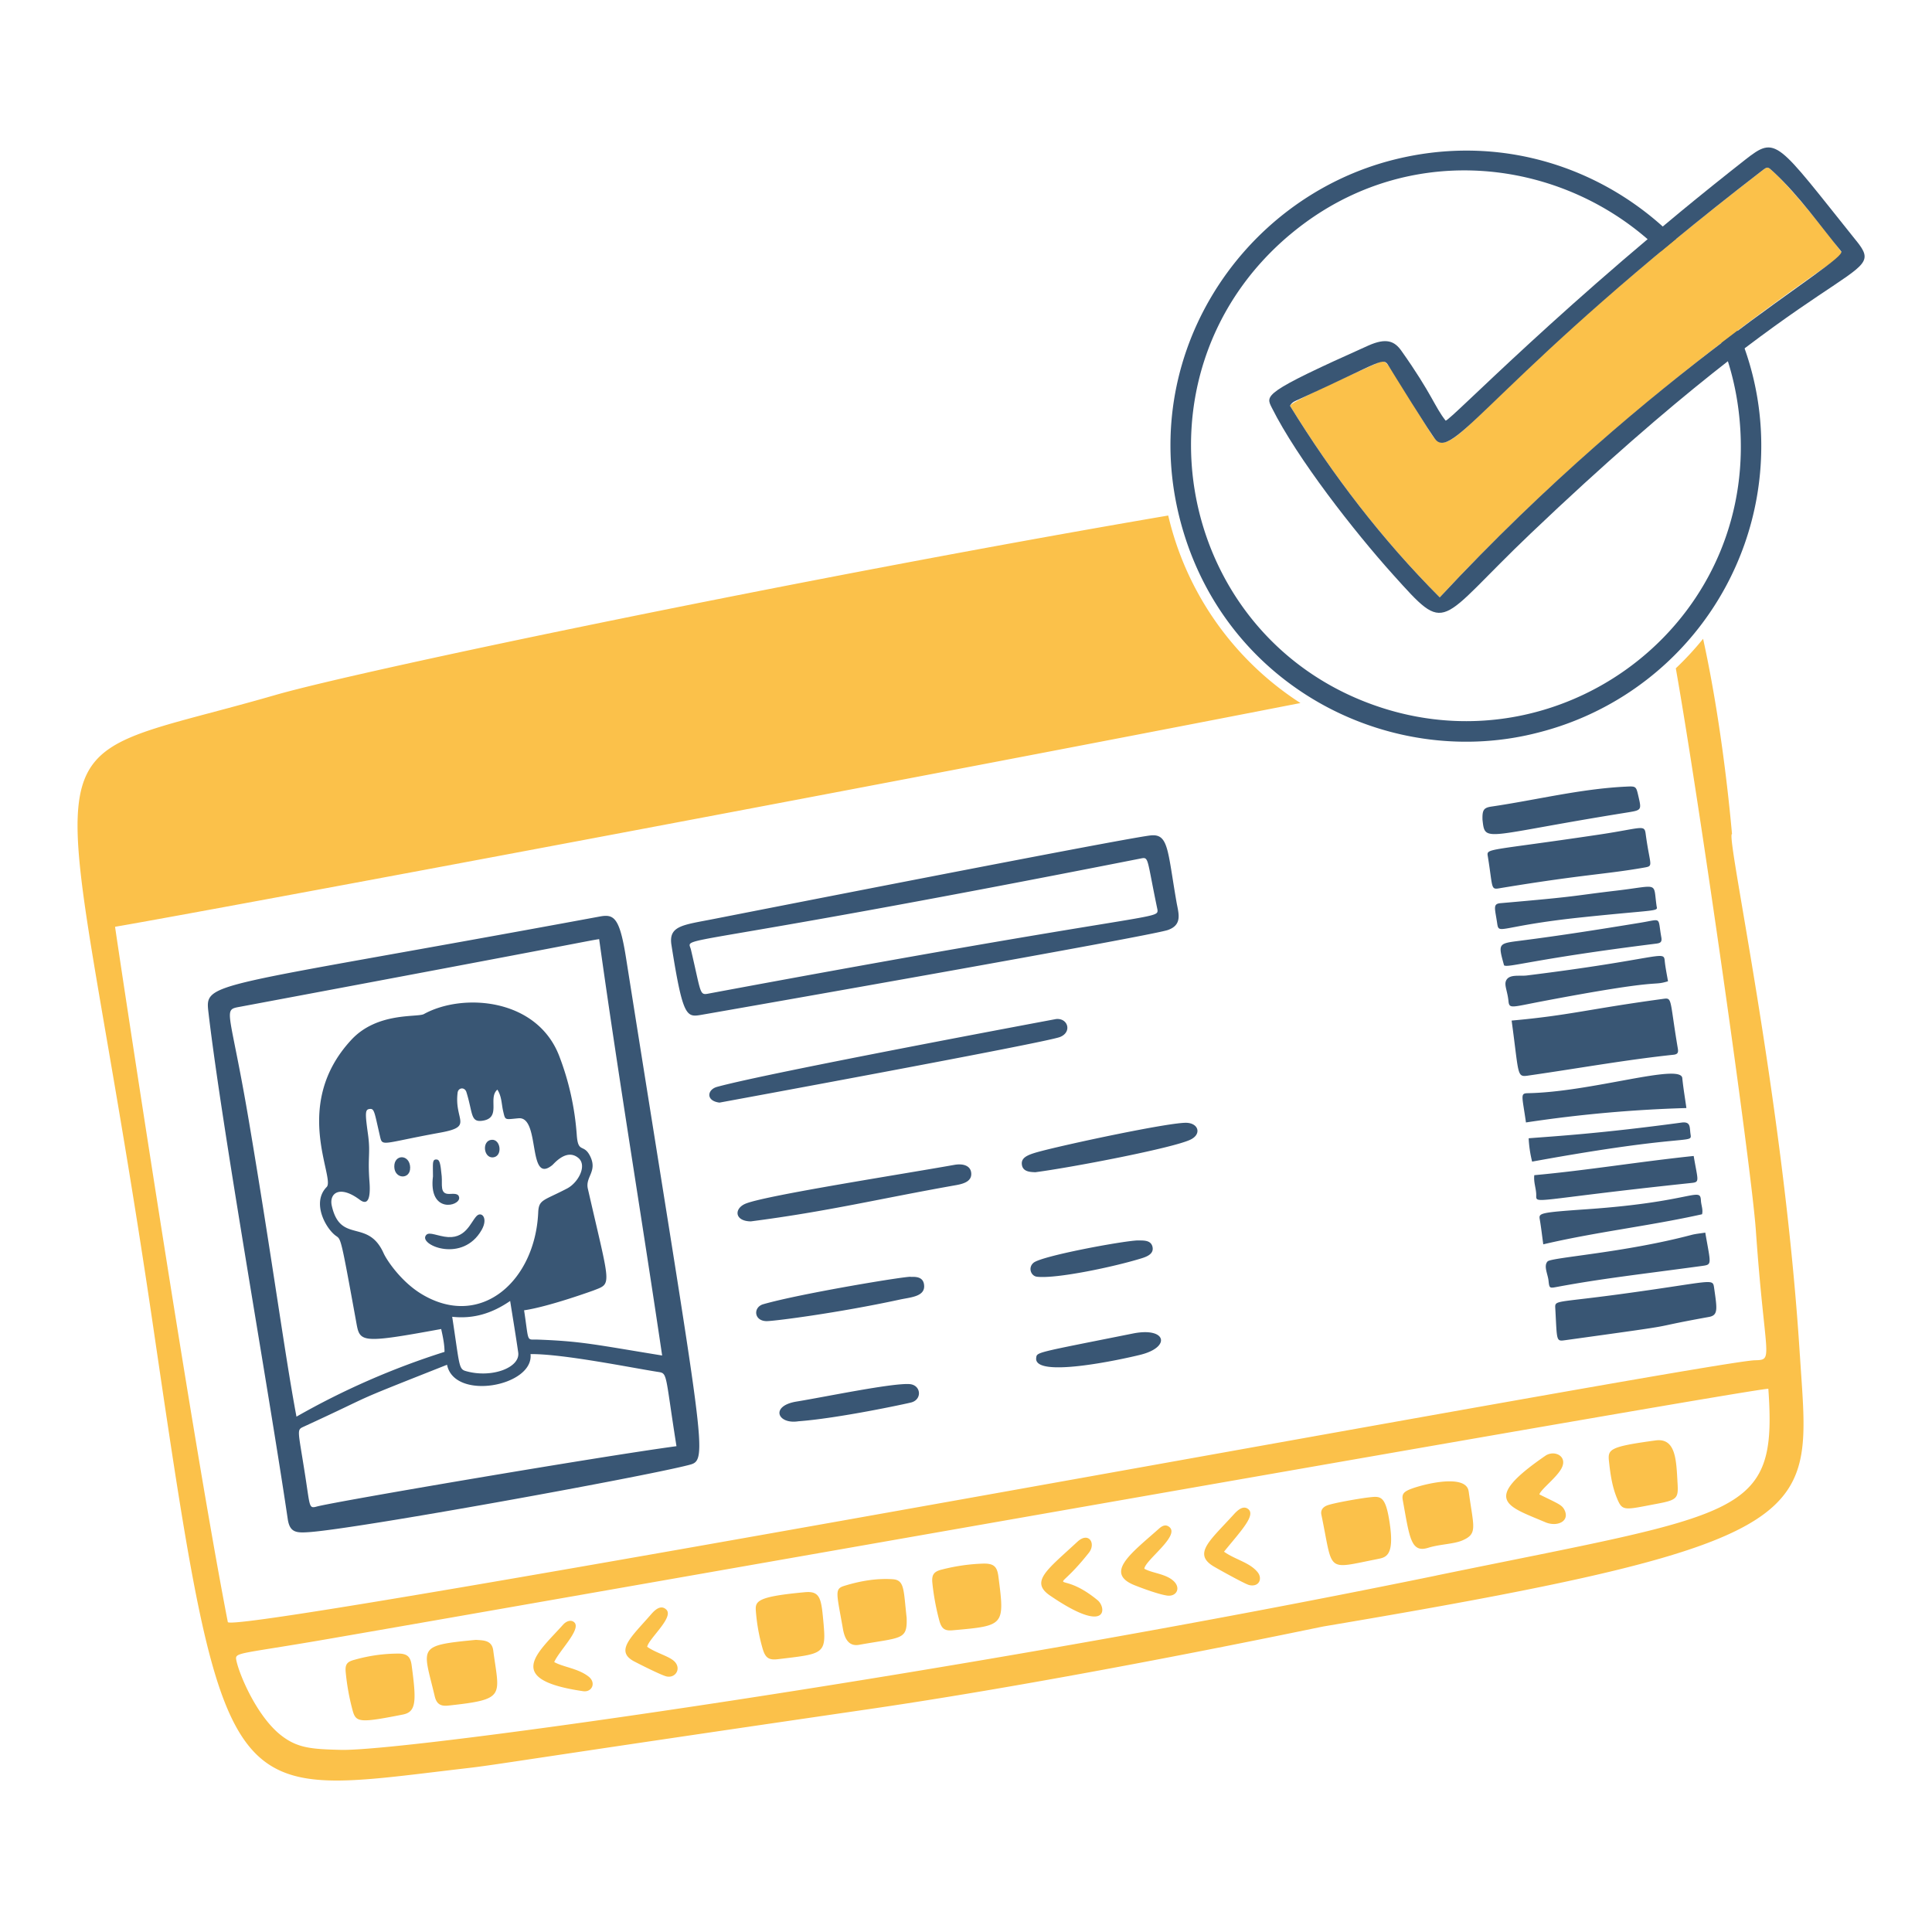 <svg xmlns="http://www.w3.org/2000/svg" fill="none" viewBox="-0.5 -0.5 48 48" height="480" width="480"><desc>Valid Id Streamline Illustration: https://streamlinehq.com</desc><path fill="#395674" d="M7.168 37.566c-.302.02-.469.013-.519-.325-.487-3.295-1.622-9.634-1.967-12.563-.096-.816-.144-.584 9.718-2.407.355-.066.494.02.654 1.03 1.986 12.545 2.07 12.466 1.546 12.6-1.145.295-8.251 1.588-9.432 1.665m7.218-14.734c-.366.058-.032.016-8.918 1.68-.45.083-.262.019.215 2.837.579 3.427.897 5.835 1.183 7.347a19 19 0 0 1 3.678-1.609c0-.18-.038-.367-.083-.568-2.051.376-2.02.33-2.115-.197-.382-2.099-.372-2.027-.5-2.118-.254-.182-.61-.828-.23-1.213.222-.226-.884-2.043.613-3.657.646-.697 1.645-.552 1.803-.64.966-.532 2.811-.398 3.363 1.045.242.63.387 1.288.435 1.963.033.462.17.204.328.515.197.387-.121.518-.053.815.563 2.463.61 2.345.138 2.53-.006.002-1.112.404-1.722.492.126.827.049.717.34.728 1.097.04 1.437.127 3.09.395-.512-3.463-1.083-6.89-1.565-10.345m-3.779 10.575c-2.648 1.048-1.569.622-3.565 1.54-.178.082-.137.068.042 1.221.12.773.09.815.285.762.455-.124 7.034-1.244 8.938-1.5-.295-1.86-.213-1.807-.476-1.848-.67-.106-2.354-.448-3.15-.44.088.798-1.893 1.17-2.074.265m1.25-6.835c-.246.21.117.711-.383.774-.287.035-.224-.194-.386-.713-.043-.134-.202-.112-.218.012-.09.698.414.842-.438.996-1.487.27-1.428.362-1.496.067-.135-.583-.134-.67-.252-.656-.11.013-.117.085-.043.615.07.5-.01.55.039 1.194.023.3.002.629-.24.448-.505-.378-.765-.16-.697.146.215.96.897.307 1.289 1.183.074.166.434.709.95 1.017 1.466.877 2.814-.332 2.89-2.032.014-.327.129-.287.717-.595.277-.144.508-.573.278-.761-.293-.24-.601.145-.645.18-.623.506-.289-1.213-.838-1.164-.348.032-.328.059-.383-.176-.041-.174-.034-.364-.143-.535m-1.123 5.643c.186 1.214.158 1.3.342 1.35.64.182 1.353-.087 1.298-.464-.06-.418-.13-.835-.2-1.279-.44.302-.9.452-1.44.393m17.342-11.958c.457-.055.427.355.654 1.659.047.268.157.56-.216.69-.439.152-10.643 1.944-11.588 2.107-.371.064-.461.067-.745-1.736-.075-.48.286-.495 1.05-.645.624-.122 10.115-1.988 10.845-2.075m.18 1.843c-.277-1.32-.205-1.312-.43-1.268-11.859 2.338-11.25 1.886-11.16 2.264.277 1.177.2 1.133.493 1.079 11.082-2.065 11.122-1.813 11.097-2.075m8.799 2.756c1.434-.129 1.893-.284 3.734-.535.271-.038.178-.057.395 1.227.016.096.005.145-.108.157-1.187.126-2.362.338-3.543.508-.366.053-.278.098-.478-1.357m-19.68 2.038c-.344-.042-.308-.321-.064-.39 1.271-.352 8.421-1.685 8.426-1.686.298-.03.402.328.095.447-.376.144-8.451 1.628-8.457 1.629m19.088-6.12c-.034-.204-.024-.123 2.76-.538 1.072-.16 1.13-.259 1.162-.021.11.826.216.796-.06.844-.941.164-1.478.165-3.496.497-.314.052-.224.088-.366-.782m1.677 11.239c-.012-.218-.03-.138 1.584-.356 2.351-.318 2.325-.413 2.362-.158.074.52.105.677-.127.72-1.81.328-.273.121-3.56.576-.245.034-.213.04-.259-.782m-19.987-2.168c-.413-.005-.422-.328-.118-.445.537-.208 3.86-.724 5.18-.96.21-.036.4.018.414.208s-.161.258-.373.296c-1.913.338-3.176.652-5.103.901m19.258-2.458c-.096-.675-.149-.723.051-.727 1.58-.028 3.795-.754 3.833-.375.024.244.066.487.102.744a33 33 0 0 0-3.986.358m4.455 2.737c.14.806.176.792-.088.829-1.553.211-2.481.312-3.596.52-.185.034-.19.036-.21-.153-.017-.164-.129-.368-.024-.48.092-.1 1.904-.216 3.58-.66.101-.026.207-.035.338-.056m-5.535-10.26c-.006-.237.027-.296.223-.325 1.112-.163 2.207-.44 3.335-.495.258-.013.258-.012.315.235.082.353.082.349-.295.41-3.559.57-3.512.766-3.578.175m4.608 4.016c-.445.132-.018-.095-3.16.504-.726.138-.783.185-.802-.01-.028-.279-.127-.422-.043-.54.093-.131.329-.077.5-.099 3.266-.405 3.398-.631 3.423-.377.016.166.05.33.083.521m.638 4.341c.104.616.158.648-.053.67-4.011.424-3.856.543-3.859.294-.001-.158-.069-.311-.048-.487 1.317-.12 2.624-.338 3.96-.477m.208 1.448c-1.304.291-2.63.438-3.945.747-.03-.215-.052-.415-.086-.614-.028-.163-.027-.175 1.199-.26 2.62-.184 2.786-.568 2.804-.211.006.112.057.222.028.338m-16.568-1.044c-.078-.007-.294.005-.328-.172-.036-.185.125-.257.404-.334.655-.18 3.294-.744 3.693-.722.296.017.366.288.084.42-.435.207-2.918.685-3.853.808m15.44-6.602c.035.128-.005.074-1.87.27-2.09.22-2.047.453-2.095.13-.055-.364-.109-.466.087-.483 2.03-.176 1.703-.173 2.899-.314 1.061-.126.887-.225.979.397M22.13 31.225c.166-.01.303.02.327.186.045.304-.33.318-.598.376-1.54.334-3.151.541-3.32.536-.312-.008-.33-.347-.076-.42.939-.27 3.662-.719 3.668-.679m14.737-7.74c-.152-.547-.15-.542.407-.613 1-.127 1.995-.285 2.99-.448.537-.088.416-.154.51.362.023.128-.03.147-.134.16-3.065.383-3.664.606-3.773.539m.697 4.876a3 3 0 0 1-.086-.58c.682-.054 1.77-.116 3.8-.39.235-.031.196.123.222.29.04.255-.007-.038-3.936.68m-18.228 6.451c-.523.083-.709-.383-.046-.49.716-.117 2.357-.46 2.8-.434.295.017.327.385.046.457-.114.03-1.804.394-2.8.467m5.907-1.574c.019-.147-.027-.12 2.406-.607.827-.165.95.339.183.529-.503.125-2.654.587-2.589.078m2.516-2.919c.122.005.338-.024.375.167.03.156-.114.228-.266.275-.687.214-2.127.516-2.605.46-.15-.016-.23-.226-.086-.347.203-.17 2.188-.538 2.582-.555"/><path fill="#fbc14a" d="M33.716 38.236c-1.294.255-1.086.341-1.387-1.105-.022-.11.035-.185.138-.227.162-.065.85-.181 1.035-.201.298-.033.423-.065.528.662.115.797-.102.83-.313.87m-10.559 1.77c-.195.017-.268-.05-.321-.242a6 6 0 0 1-.17-.91c-.027-.227.025-.31.25-.362a4.7 4.7 0 0 1 1.023-.144c.25-.002.333.073.365.32.159 1.227.154 1.223-1.146 1.338M9.507 42.098c-1.065.21-1.163.197-1.244-.095a5.7 5.7 0 0 1-.172-.937c-.022-.207.018-.279.22-.33a4 4 0 0 1 1.1-.153c.204.004.287.079.315.283.123.906.117 1.166-.219 1.232m31.672-5.737c.021.355-.012.405-.481.494-.858.161-.888.205-1.03-.145-.118-.291-.16-.594-.193-.9-.034-.305.01-.367 1.156-.523.518-.071.515.523.548 1.074m-21.214 3.531c.065.715-.053.7-1.138.83-.23.028-.314-.036-.38-.263a4.6 4.6 0 0 1-.164-.886c-.024-.28-.052-.398 1.213-.515.405-.038.41.183.47.834m16.023-3.34c.122.898.23 1.053-.158 1.22-.22.093-.56.092-.85.183-.43.133-.461-.256-.63-1.188-.028-.152.03-.21.217-.28.344-.127 1.361-.371 1.42.065m-13.963 3.136c.021.565-.122.487-1.182.677-.25.044-.356-.142-.4-.393-.158-.9-.215-.995.033-1.072.39-.12.791-.191 1.201-.165.299.02.269.254.348.954m-10.701.553c.168.014.396-.002.43.26.151 1.144.329 1.217-1.12 1.373-.192.02-.288-.043-.333-.231-.29-1.226-.464-1.261 1.023-1.402m26.421-3.614c.462.228.561.258.624.386.14.284-.184.43-.479.304-.939-.4-1.605-.543.003-1.649.217-.15.55 0 .412.292-.114.24-.515.53-.56.667M26.77 39.257c.224.184.262.873-1.184-.117-.505-.346-.064-.643.682-1.336.28-.259.469.042.284.275-.949 1.198-.812.33.218 1.178m1.161-.782c.2.113.54.124.733.311.181.176.059.385-.163.356-.207-.028-.613-.178-.807-.255-.772-.305-.081-.802.606-1.413.075-.066.167-.114.261-.028.244.224-.618.824-.63 1.03m1.979-.425c.278.199.64.266.837.512.124.157.037.372-.209.318-.104-.023-.799-.412-.89-.467-.519-.314-.08-.645.504-1.288.104-.115.238-.23.36-.133.194.155-.19.55-.602 1.059m-16.64 2.741c.223.127.59.156.851.359.198.153.089.397-.134.365-1.992-.29-1.125-.952-.493-1.657.078-.086.202-.13.28-.047.164.174-.389.71-.504.98m2.31-.379c.225.161.562.234.69.378.154.175.011.4-.201.36-.124-.022-.708-.32-.817-.377-.487-.26-.054-.616.427-1.171.115-.133.254-.236.378-.111.19.192-.445.724-.477.921"/><path fill="#395674" d="M10.07 30.212c.06-.122.208-.034.47.012.526.091.647-.355.801-.512.12-.124.296.047.124.348-.466.814-1.512.39-1.395.152m.187-1.492c0-.305-.022-.406.072-.413s.112.077.145.414c.02.21-.054.45.19.442.119-.004.231-.017.244.09.027.22-.773.412-.65-.534zm-.567-.211c.008.3-.386.292-.394-.02-.008-.321.386-.319.395.02m2.055-.254c-.233.017-.28-.415-.032-.437.231-.021.28.418.032.437"/><path fill="#fbc14a" d="M44.217 33.17c-.402-6.396-1.85-12.936-1.686-12.95-.085-.958-.302-2.956-.718-4.849q-.316.39-.678.733c.59 3.342 1.876 12.369 1.989 13.969.226 3.225.46 3.208-.029 3.223-1.185.035-37.866 6.861-37.935 6.503-.93-4.775-2.799-17.226-2.801-17.273 2.557-.44 18.826-3.486 29.45-5.559a7.6 7.6 0 0 1-3.285-4.659c-8.851 1.51-20.014 3.834-22.185 4.46C-.329 18.696 1 16.76 3.31 32.489c1.792 12.2 1.768 11.639 7.783 10.942.792-.091 1.16-.178 10.01-1.47 5.043-.736 11.174-2.035 11.283-2.053 12.659-2.128 12.083-2.733 11.832-6.737m-9.027 5.472C23.219 41.1 9.63 43.016 7.972 42.975c-.73-.018-1.072-.043-1.473-.349-.605-.462-1.045-1.498-1.123-1.857-.05-.228-.036-.15 2.235-.542 6.718-1.16 35.817-6.302 35.823-6.222.227 3.198-.617 3.07-8.244 4.637"/><path fill="#395674" d="M43.258 10.64c.044-4.664-4.371-8.353-9.106-7.178-3.867.959-6.532 5.04-5.245 9.268 1.202 3.947 5.247 5.902 8.823 4.967a7.34 7.34 0 0 0 5.528-7.056M31.544 5.334c4.164-3.504 10.518-.904 11.154 4.393.614 5.109-4.236 8.858-8.875 7.355-5.1-1.653-6.414-8.269-2.28-11.748"/><path fill="#fbc14a" d="M45.292 5.826c-3.631 2.49-7.003 5.272-10.022 8.516-1.434-1.437-2.662-3.04-3.721-4.762.083-.143 2.177-1.062 2.183-1.065.251-.11.156-.092 1.331 1.77.553.875.922-.924 8.201-6.535.159-.122.151-.115.31.032.607.565 1.657 1.937 1.718 2.045"/><path fill="#395674" d="M45.622 5.486c-1.996-2.489-1.98-2.632-2.765-2.016-4.5 3.53-7.302 6.463-7.44 6.481-.274-.344-.335-.655-1.098-1.733-.17-.242-.374-.333-.824-.132-2.631 1.177-2.551 1.235-2.398 1.542.634 1.269 2.056 3.084 3.005 4.14 1.391 1.546 1.072 1.23 3.431-1.017 7.42-7.068 8.913-6.239 8.09-7.265M35.27 14.342c-1.434-1.437-2.662-3.04-3.721-4.761.058-.1.138-.12.208-.153 2.135-.974 2.1-1.071 2.248-.83.066.108 1.06 1.72 1.17 1.835.468.492 1.605-1.685 8.089-6.683.158-.122.151-.115.31.032.632.59 1.124 1.298 1.669 1.961.192.234-4.595 2.822-9.973 8.599"/></svg>